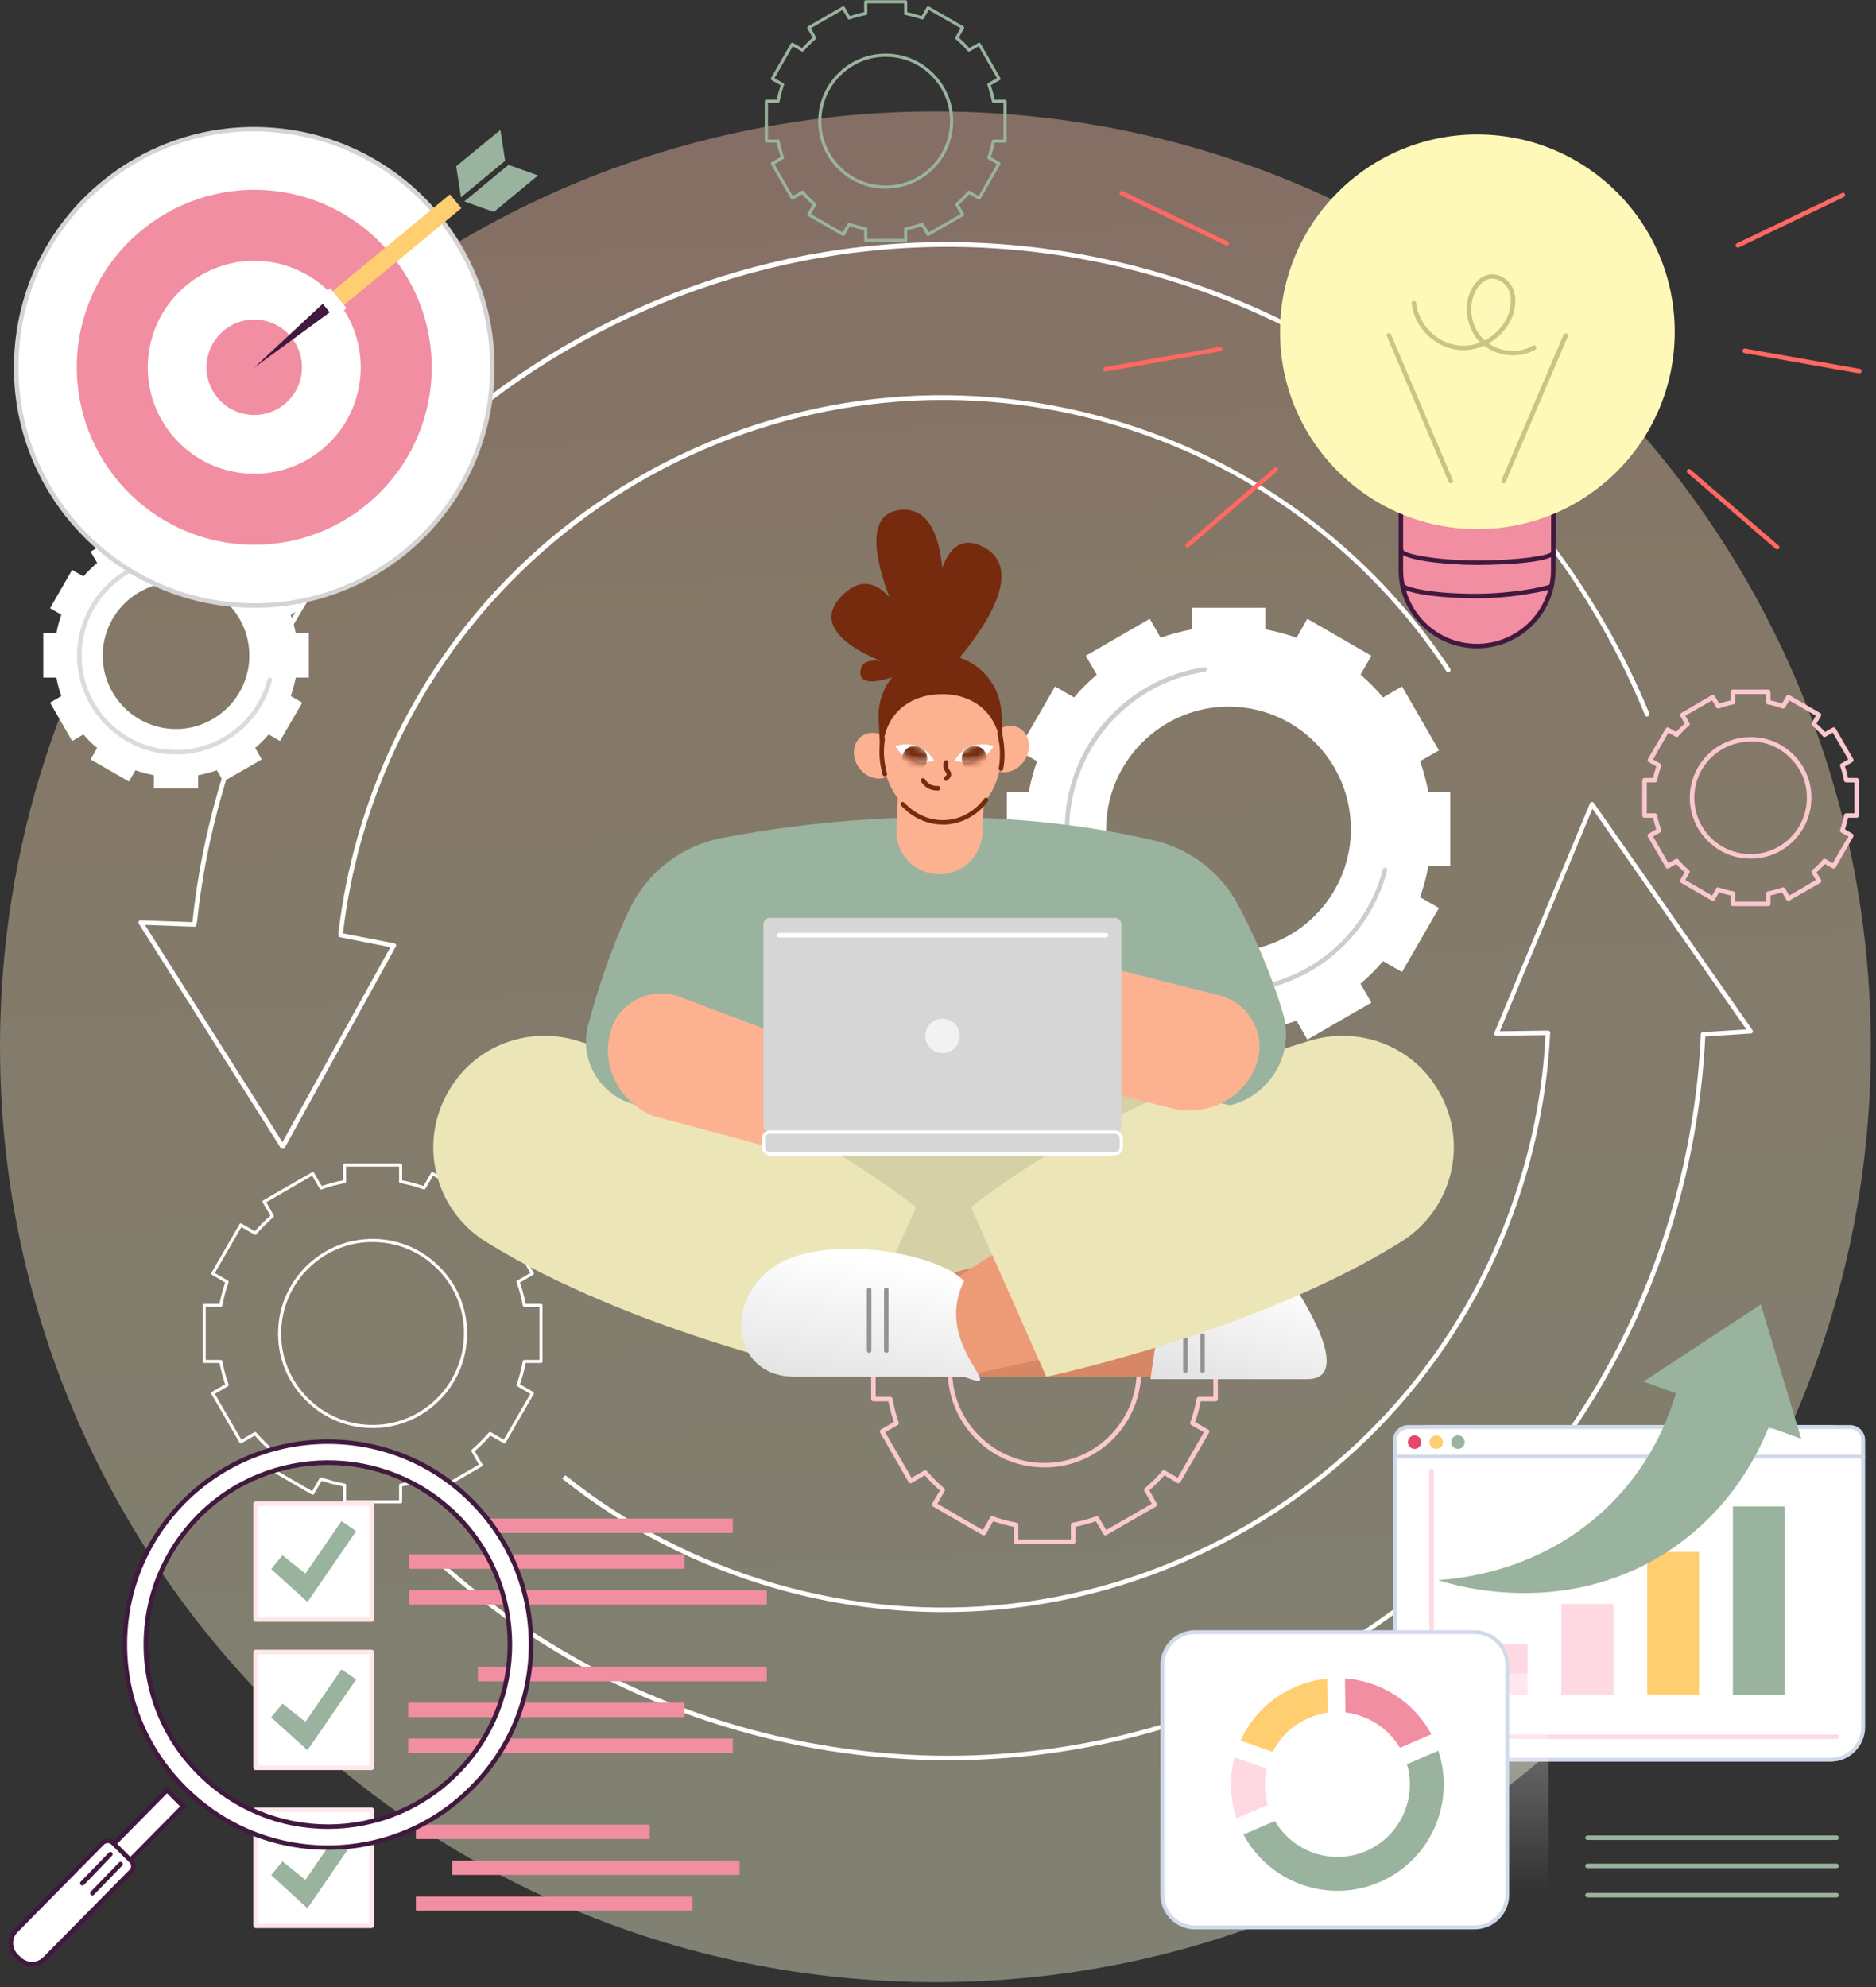<svg xmlns="http://www.w3.org/2000/svg" width="287" height="304" viewBox="0 0 287 304" fill="none"><rect x="0" y="0" width="287" height="304" fill="#333333" stroke="none"/><path d="M286.208 160.152C286.208 239.187 222.139 303.256 143.104 303.256C64.07 303.256 0.001 239.187 0.001 160.152C0.001 81.118 64.07 17.049 143.104 17.049C222.139 17.049 286.208 81.118 286.208 160.152Z" fill="url(#paint0_linear_3133_2322)" fill-opacity="0.4"></path><path fill-rule="evenodd" clip-rule="evenodd" d="M61.288 230H52.712C52.57 230 52.476 229.882 52.476 229.764V227.401C51.365 227.189 50.279 226.905 49.215 226.551L48.034 228.559C48.003 228.622 47.955 228.661 47.892 228.677C47.845 228.701 47.774 228.677 47.727 228.653L40.285 224.354C40.167 224.306 40.143 224.141 40.19 224.046L41.372 222.015C40.521 221.282 39.718 220.479 38.986 219.628L36.954 220.786C36.836 220.857 36.694 220.833 36.647 220.715L32.347 213.273C32.315 213.21 32.307 213.147 32.323 213.084C32.339 213.037 32.378 212.99 32.441 212.942L34.449 211.785C34.095 210.722 33.788 209.635 33.575 208.524H31.236C31.118 208.524 31 208.43 31 208.288V199.712C31 199.57 31.118 199.476 31.236 199.476H33.575C33.788 198.365 34.095 197.279 34.449 196.215L32.441 195.034C32.323 194.987 32.276 194.821 32.347 194.727L36.647 187.285C36.694 187.167 36.836 187.12 36.954 187.19L38.986 188.372C39.718 187.521 40.521 186.718 41.372 185.985L40.19 183.954C40.143 183.836 40.167 183.694 40.285 183.623L47.727 179.347C47.774 179.299 47.845 179.299 47.892 179.323C47.955 179.339 48.003 179.37 48.034 179.418L49.215 181.449C50.279 181.095 51.365 180.788 52.476 180.575V178.236C52.476 178.118 52.57 178 52.712 178H61.288C61.43 178 61.524 178.118 61.524 178.236V180.575C62.635 180.788 63.721 181.095 64.785 181.449L65.966 179.418C65.998 179.37 66.045 179.339 66.108 179.323C66.155 179.299 66.226 179.299 66.273 179.347L73.715 183.623C73.762 183.67 73.802 183.717 73.833 183.765C73.849 183.828 73.841 183.891 73.81 183.954L72.628 185.985C73.479 186.718 74.282 187.521 75.015 188.372L77.046 187.19C77.094 187.167 77.165 187.167 77.212 187.167C77.275 187.183 77.322 187.222 77.353 187.285L81.653 194.727C81.724 194.821 81.677 194.987 81.559 195.034L79.551 196.215C79.905 197.279 80.212 198.365 80.425 199.476H82.764C82.882 199.476 83 199.57 83 199.712V208.288C83 208.43 82.882 208.524 82.764 208.524H80.425C80.212 209.635 79.905 210.722 79.551 211.785L81.559 212.942C81.622 212.99 81.661 213.037 81.677 213.084C81.693 213.147 81.685 213.21 81.653 213.273L77.353 220.715C77.306 220.833 77.165 220.857 77.046 220.786L75.015 219.628C74.282 220.479 73.479 221.282 72.628 222.015L73.81 224.046C73.841 224.094 73.849 224.149 73.833 224.212C73.802 224.275 73.762 224.322 73.715 224.354L66.273 228.653C66.226 228.677 66.155 228.701 66.108 228.677C66.045 228.661 65.998 228.622 65.966 228.559L64.785 226.551C63.721 226.905 62.635 227.189 61.524 227.401V229.764C61.524 229.882 61.43 230 61.288 230ZM52.948 229.528H61.052V227.212C61.052 227.094 61.146 227 61.241 226.976C62.446 226.763 63.651 226.433 64.808 226.031C64.926 225.984 65.045 226.031 65.092 226.125L66.249 228.134L73.266 224.07L72.132 222.062C72.061 221.967 72.085 221.849 72.18 221.778C73.101 220.975 73.975 220.101 74.778 219.18C74.849 219.085 74.967 219.061 75.085 219.109L77.07 220.266L81.134 213.249L79.149 212.092C79.031 212.045 79.007 211.926 79.031 211.808C79.456 210.651 79.763 209.446 79.976 208.241C80 208.123 80.094 208.052 80.212 208.052H82.528V199.948H80.212C80.094 199.948 80 199.854 79.976 199.736C79.763 198.531 79.456 197.349 79.031 196.192C79.007 196.074 79.031 195.956 79.149 195.908L81.134 194.751L77.07 187.734L75.085 188.868C74.967 188.939 74.849 188.915 74.778 188.821C73.975 187.899 73.101 187.025 72.18 186.222C72.085 186.151 72.061 186.009 72.132 185.915L73.266 183.93L66.249 179.866L65.092 181.851C65.045 181.945 64.926 181.993 64.808 181.969C63.651 181.544 62.446 181.237 61.241 181C61.146 181 61.052 180.882 61.052 180.788V178.473H52.948V180.788C52.948 180.882 52.854 181 52.759 181C51.554 181.237 50.349 181.544 49.192 181.969C49.074 181.993 48.956 181.945 48.908 181.851L47.751 179.866L40.734 183.93L41.868 185.915C41.939 186.009 41.915 186.151 41.821 186.222C40.899 187.025 40.025 187.899 39.222 188.821C39.151 188.915 39.033 188.939 38.915 188.868L36.93 187.734L32.866 194.751L34.851 195.908C34.969 195.956 34.993 196.074 34.969 196.192C34.544 197.349 34.237 198.531 34.024 199.736C34.001 199.854 33.906 199.948 33.788 199.948H31.473V208.052H33.788C33.906 208.052 34.001 208.123 34.024 208.241C34.237 209.446 34.544 210.651 34.969 211.808C34.993 211.926 34.969 212.045 34.851 212.092L32.866 213.249L36.93 220.266L38.915 219.109C39.033 219.061 39.151 219.085 39.222 219.18C40.025 220.101 40.899 220.975 41.821 221.778C41.915 221.849 41.939 221.967 41.868 222.062L40.734 224.07L47.751 228.134L48.908 226.125C48.956 226.031 49.074 225.984 49.192 226.031C50.349 226.433 51.554 226.763 52.759 226.976C52.854 227 52.948 227.094 52.948 227.212V229.528ZM56.988 218.471C53.137 218.471 49.523 216.982 46.782 214.242C43.923 211.383 42.411 207.579 42.553 203.539C42.789 195.932 48.932 189.789 56.516 189.553C60.556 189.411 64.359 190.923 67.218 193.782C70.077 196.641 71.589 200.444 71.447 204.484C71.211 212.092 65.068 218.235 57.484 218.471C57.311 218.471 57.146 218.471 56.988 218.471ZM57.012 190.025C56.854 190.025 56.697 190.025 56.539 190.025C49.192 190.262 43.262 196.192 43.026 203.563C42.884 207.461 44.349 211.147 47.113 213.911C49.877 216.675 53.539 218.116 57.461 217.998C64.808 217.762 70.738 211.808 70.975 204.461C71.116 200.563 69.652 196.877 66.887 194.113C64.241 191.467 60.745 190.025 57.012 190.025Z" fill="white"></path><path d="M145.07 269.291C134.311 269.291 123.484 267.809 112.863 264.74C95.346 259.705 79.656 250.947 66.346 238.671L67 238.4C79.936 250.228 95.594 259.062 113.07 264.085C142.691 272.567 173.863 269.05 200.828 254.119C227.76 239.188 247.311 214.636 255.794 185.016C258.311 176.257 259.794 167.257 260.208 158.257C260.208 158.05 260.38 157.912 260.553 157.912C260.759 157.912 260.897 158.085 260.897 158.291C260.484 167.326 259.001 176.395 256.484 185.188C247.932 215.016 228.277 239.671 201.139 254.705C183.691 264.395 164.484 269.291 145.07 269.291Z" fill="white"></path><path d="M29.794 141.395C29.771 141.395 29.76 141.395 29.76 141.395C29.553 141.395 29.415 141.222 29.45 141.015C30.139 134.326 31.45 127.67 33.312 121.153C41.898 91.36 61.519 66.67 88.656 51.636C115.76 36.601 147.139 33.05 176.932 41.601C194.277 46.567 209.794 55.222 223.036 67.291C235.657 78.808 245.794 93.291 252.312 109.119C252.381 109.326 252.277 109.498 252.105 109.601C251.932 109.67 251.725 109.567 251.657 109.395C238.174 76.532 210.863 52.05 176.725 42.257C115.588 24.705 51.553 60.188 34.001 121.326C32.139 127.808 30.829 134.464 30.139 141.084C30.105 141.257 29.967 141.395 29.794 141.395Z" fill="white"></path><path d="M144.346 246.636C135.726 246.636 127.036 245.429 118.519 242.981C106.519 239.531 95.527 233.839 86 226.201L86.5 225.703C95.944 233.267 106.84 238.905 118.726 242.326C142.415 249.119 167.381 246.292 188.967 234.326C210.519 222.395 226.174 202.74 232.967 179.016C234.932 172.223 236.105 165.257 236.45 158.257C236.45 158.05 236.622 157.912 236.829 157.947C237.001 157.947 237.139 158.119 237.139 158.292C236.794 165.326 235.588 172.36 233.622 179.223C226.76 203.119 211.036 222.912 189.277 234.947C175.312 242.705 159.898 246.636 144.346 246.636Z" fill="white"></path><path d="M52.105 143.222C52.082 143.222 52.071 143.222 52.071 143.222C51.864 143.187 51.726 143.049 51.76 142.842C52.346 137.808 53.346 132.773 54.76 127.877C61.622 103.98 77.381 84.187 99.105 72.153C120.864 60.118 145.967 57.256 169.864 64.118C191.208 70.256 209.657 83.808 221.864 102.325C221.967 102.463 221.933 102.67 221.76 102.773C221.622 102.877 221.381 102.842 221.277 102.705C209.174 84.325 190.864 70.842 169.691 64.773C120.726 50.739 69.484 79.118 55.415 128.084C54.036 132.946 53.036 137.946 52.45 142.911C52.415 143.084 52.277 143.222 52.105 143.222Z" fill="white"></path><path d="M43.242 175.774C43.105 175.774 43.001 175.705 42.932 175.602L21.242 141.326C21.174 141.222 21.139 141.084 21.208 140.981C21.277 140.843 21.415 140.774 21.518 140.809L29.725 141.084C29.898 141.119 30.07 141.257 30.07 141.464C30.036 141.636 29.898 141.809 29.691 141.774L22.174 141.498L43.208 174.74L59.725 144.912L52.036 143.395C51.863 143.36 51.725 143.188 51.76 142.981C51.794 142.809 51.967 142.671 52.173 142.74L60.312 144.326C60.415 144.326 60.518 144.395 60.553 144.498C60.622 144.602 60.622 144.74 60.553 144.809L43.553 175.602C43.484 175.705 43.38 175.774 43.242 175.774Z" fill="white"></path><path d="M260.553 158.602C260.38 158.602 260.208 158.464 260.208 158.291C260.173 158.085 260.346 157.947 260.518 157.912L267.173 157.498L243.622 123.74L229.449 157.774L236.828 157.671C237.035 157.671 237.173 157.843 237.173 158.016C237.173 158.222 237.035 158.36 236.828 158.36L228.932 158.464C228.828 158.464 228.691 158.429 228.656 158.326C228.587 158.223 228.553 158.119 228.622 157.981L243.242 122.912C243.277 122.809 243.415 122.705 243.518 122.705C243.656 122.671 243.76 122.74 243.828 122.843L268.104 157.602C268.173 157.705 268.173 157.843 268.139 157.947C268.07 158.05 267.966 158.119 267.828 158.119L260.553 158.602Z" fill="white"></path><path fill-rule="evenodd" clip-rule="evenodd" d="M164.173 236.221H155.449C155.242 236.221 155.104 236.083 155.104 235.876V233.6C154.023 233.37 152.966 233.083 151.932 232.738L150.794 234.738C150.748 234.807 150.679 234.853 150.587 234.876C150.495 234.899 150.403 234.888 150.311 234.842L142.759 230.497C142.587 230.393 142.552 230.187 142.621 230.014L143.794 228.014C142.966 227.324 142.173 226.531 141.483 225.704L139.483 226.876C139.311 226.945 139.104 226.911 139 226.738L134.656 219.187C134.61 219.095 134.598 219.003 134.621 218.911C134.644 218.819 134.69 218.75 134.759 218.704L136.759 217.566C136.414 216.531 136.104 215.462 135.897 214.393H133.621C133.414 214.393 133.276 214.255 133.276 214.049V205.324C133.276 205.152 133.414 204.98 133.621 204.98H135.897C136.104 203.911 136.414 202.876 136.759 201.842L134.759 200.669C134.69 200.623 134.644 200.554 134.621 200.462C134.598 200.37 134.61 200.29 134.656 200.221L139 192.669C139.104 192.497 139.311 192.428 139.483 192.531L141.483 193.669C142.173 192.842 142.966 192.083 143.794 191.359L142.621 189.393C142.552 189.221 142.587 189.014 142.759 188.911L150.311 184.531C150.403 184.485 150.495 184.474 150.587 184.497C150.679 184.52 150.748 184.577 150.794 184.669L151.932 186.669C152.966 186.301 154.023 186.014 155.104 185.807V183.531C155.104 183.324 155.242 183.187 155.449 183.187H164.173C164.345 183.187 164.518 183.324 164.518 183.531V185.807C165.587 186.014 166.621 186.29 167.656 186.669L168.828 184.669C168.874 184.577 168.943 184.52 169.035 184.497C169.127 184.474 169.207 184.485 169.276 184.531L176.828 188.911C176.92 188.957 176.978 189.026 177.001 189.118C177.023 189.21 177.012 189.301 176.966 189.393L175.828 191.359C176.621 192.083 177.414 192.842 178.138 193.669L180.104 192.531C180.207 192.497 180.276 192.462 180.38 192.497C180.472 192.52 180.541 192.577 180.587 192.669L184.966 200.221C185.012 200.29 185.023 200.37 185.001 200.462C184.955 200.554 184.897 200.623 184.828 200.669L182.828 201.842C183.207 202.876 183.483 203.911 183.69 204.98H185.966C186.173 204.98 186.311 205.152 186.311 205.324V214.049C186.311 214.255 186.173 214.393 185.966 214.393H183.69C183.483 215.462 183.207 216.531 182.828 217.566L184.828 218.704C184.897 218.75 184.955 218.819 185.001 218.911C185.023 219.003 185.012 219.095 184.966 219.187L180.587 226.738C180.483 226.911 180.276 226.945 180.104 226.876L178.138 225.704C177.414 226.531 176.621 227.324 175.828 228.014L176.966 230.014C177.012 230.106 177.023 230.198 177.001 230.29C176.978 230.382 176.92 230.451 176.828 230.497L169.276 234.842C169.207 234.911 169.104 234.911 169.035 234.876C168.943 234.853 168.874 234.807 168.828 234.738L167.656 232.738C166.621 233.083 165.587 233.359 164.518 233.6V235.876C164.518 236.083 164.345 236.221 164.173 236.221ZM155.794 235.531H163.828V233.29C163.828 233.118 163.932 232.98 164.104 232.945C165.311 232.738 166.518 232.393 167.69 231.98C167.863 231.945 168.035 232.014 168.104 232.152L169.242 234.083L176.207 230.049L175.069 228.118C175.001 227.98 175.035 227.807 175.138 227.704C176.104 226.876 177 225.98 177.794 225.049C177.897 224.911 178.069 224.876 178.242 224.98L180.173 226.083L184.173 219.118L182.242 218.014C182.104 217.945 182.035 217.773 182.104 217.6C182.518 216.428 182.828 215.221 183.069 213.98C183.104 213.842 183.242 213.704 183.414 213.704H185.621V205.669H183.414C183.242 205.669 183.104 205.566 183.069 205.393C182.828 204.187 182.518 202.945 182.104 201.773C182.035 201.635 182.104 201.462 182.242 201.359L184.173 200.255L180.173 193.29L178.242 194.428C178.069 194.497 177.897 194.462 177.794 194.324C177 193.393 176.104 192.497 175.138 191.704C175.035 191.6 175.001 191.428 175.069 191.255L176.207 189.324L169.242 185.324L168.104 187.255C168.035 187.393 167.863 187.462 167.69 187.393C166.518 186.98 165.311 186.669 164.104 186.428C163.932 186.393 163.828 186.255 163.828 186.083V183.876H155.794V186.083C155.794 186.255 155.656 186.393 155.483 186.428C154.276 186.669 153.069 186.98 151.897 187.393C151.725 187.462 151.552 187.393 151.483 187.255L150.345 185.324L143.414 189.324L144.518 191.255C144.587 191.428 144.587 191.6 144.449 191.704C143.483 192.497 142.621 193.393 141.794 194.324C141.69 194.462 141.518 194.497 141.38 194.428L139.449 193.29L135.414 200.255L137.345 201.359C137.483 201.462 137.552 201.635 137.483 201.773C137.069 202.945 136.759 204.187 136.552 205.393C136.518 205.566 136.38 205.669 136.207 205.669H133.966V213.704H136.207C136.38 213.704 136.518 213.842 136.552 213.98C136.759 215.221 137.069 216.428 137.483 217.6C137.552 217.773 137.483 217.945 137.345 218.014L135.414 219.118L139.449 226.083L141.38 224.98C141.518 224.876 141.69 224.911 141.794 225.049C142.621 225.98 143.483 226.876 144.449 227.704C144.587 227.807 144.587 227.98 144.518 228.118L143.414 230.049L150.345 234.083L151.483 232.152C151.552 232.014 151.725 231.945 151.897 231.98C153.069 232.393 154.276 232.738 155.483 232.945C155.656 232.98 155.794 233.118 155.794 233.29V235.531ZM159.794 224.497C155.828 224.497 152.138 222.98 149.345 220.187C146.414 217.255 144.863 213.359 145.001 209.221C145.242 201.428 151.552 195.152 159.311 194.911C163.449 194.773 167.345 196.324 170.276 199.221C173.207 202.152 174.725 206.049 174.587 210.187C174.345 217.98 168.069 224.255 160.276 224.497C160.115 224.497 159.955 224.497 159.794 224.497ZM159.794 195.6C159.656 195.6 159.506 195.6 159.345 195.6C151.932 195.842 145.932 201.842 145.69 209.256C145.552 213.187 147.035 216.911 149.828 219.669C152.621 222.462 156.311 223.945 160.276 223.807C167.69 223.566 173.656 217.566 173.897 210.152C174.035 206.221 172.552 202.497 169.794 199.704C167.104 197.049 163.587 195.6 159.794 195.6Z" fill="#FCC8D0"></path><path fill-rule="evenodd" clip-rule="evenodd" d="M221.864 132.498H218.519C218.22 134.13 217.795 135.716 217.243 137.256L220.14 138.912L214.484 148.705L211.588 147.049C210.53 148.291 209.381 149.44 208.14 150.498L209.795 153.394L200.002 159.049L198.346 156.153C196.806 156.705 195.22 157.13 193.588 157.429V160.774H182.312V157.429C180.68 157.13 179.094 156.705 177.553 156.153L175.898 159.049L166.105 153.394L167.795 150.498C166.53 149.44 165.369 148.291 164.312 147.049L161.415 148.705L155.76 138.912L158.657 137.256C158.105 135.716 157.68 134.13 157.381 132.498H154.036V121.222H157.381C157.68 119.59 158.105 118.003 158.657 116.463L155.76 114.808L161.415 105.015L164.312 106.705C165.369 105.44 166.53 104.279 167.795 103.222L166.105 100.325L175.898 94.67L177.553 97.567C179.094 97.015 180.68 96.59 182.312 96.291V92.981H193.588V96.291C195.22 96.59 196.806 97.015 198.346 97.567L200.002 94.67L209.795 100.325L208.14 103.222C209.381 104.279 210.53 105.44 211.588 106.705L214.484 105.015L220.14 114.808L217.243 116.463C217.795 118.003 218.22 119.59 218.519 121.222H221.864V132.498ZM187.346 108.118C177.519 108.429 169.553 116.429 169.243 126.222C168.898 137.049 177.726 145.912 188.553 145.567C198.381 145.256 206.346 137.256 206.657 127.463C207.002 116.636 198.174 107.774 187.346 108.118Z" fill="white"></path><path d="M187.966 151.912C174.139 151.912 162.897 140.671 162.897 126.878C162.897 120.843 165.07 114.981 169.035 110.429C172.932 105.946 178.311 102.946 184.208 102.084C184.38 102.05 184.553 102.188 184.587 102.36C184.622 102.567 184.484 102.74 184.311 102.774C172.484 104.533 163.587 114.912 163.587 126.878C163.587 140.291 174.518 151.222 187.966 151.222C199.07 151.222 208.76 143.74 211.553 133.015C211.587 132.809 211.794 132.705 211.966 132.774C212.139 132.809 212.277 132.981 212.208 133.188C209.346 144.222 199.38 151.912 187.966 151.912Z" fill="#CDCDCD"></path><path d="M175.483 159.875L177.07 200.875H116.242L114.449 161.53L114.38 160.668L175.483 159.875Z" fill="#D6D0A6"></path><path d="M149.484 200.013L130.484 187.909L123.656 206.702L142.346 210.771L149.484 200.013Z" fill="#D78764"></path><path d="M182.277 210.634H141.242L144.001 195.392C144.001 195.392 161.38 187.909 180.415 199.047C180.415 199.047 185.104 204.771 182.277 210.634Z" fill="#D78764"></path><path d="M176 211C176 211 190.627 211 200 211C207.5 211 198.369 197.344 198.369 197.344C198.369 197.344 189.499 189.025 178.895 195.411C178.895 195.411 177.489 200.258 176 211Z" fill="url(#paint1_linear_3133_2322)"></path><path d="M183.966 210C183.794 210 183.621 209.917 183.621 209.793V204.207C183.621 204.083 183.794 204 183.966 204C184.173 204 184.311 204.083 184.311 204.207V209.793C184.311 209.917 184.173 210 183.966 210Z" fill="#939393"></path><path d="M181.345 210C181.138 210 181 209.917 181 209.793V204.207C181 204.083 181.138 204 181.345 204C181.517 204 181.69 204.083 181.69 204.207V209.793C181.69 209.917 181.517 210 181.345 210Z" fill="#939393"></path><path d="M153.105 206.979C152.932 206.979 152.76 206.841 152.76 206.634V197.323C152.76 197.116 152.932 196.979 153.105 196.979C153.311 196.979 153.449 197.116 153.449 197.323V206.634C153.449 206.841 153.311 206.979 153.105 206.979Z" fill="#41193E"></path><path d="M155.759 206.979C155.552 206.979 155.414 206.841 155.414 206.634V197.323C155.414 197.116 155.552 196.979 155.759 196.979C155.931 196.979 156.104 197.116 156.104 197.323V206.634C156.104 206.841 155.931 206.979 155.759 206.979Z" fill="#41193E"></path><path d="M140.139 184.668L128.622 210.633C128.622 210.633 96.587 203.875 74.277 189.944C66.484 185.047 63.966 174.875 68.622 166.944C68.691 166.829 68.76 166.714 68.829 166.599C72.794 159.978 80.794 156.978 88.208 159.185C100.07 162.737 122.139 170.668 140.139 184.668Z" fill="#ECE5B7"></path><path d="M139.208 200.013L158.208 187.909L165.07 206.702L146.38 210.771L139.208 200.013Z" fill="#ED9B76"></path><path d="M121.5 210.633C130.397 210.633 137.336 210.633 147.483 210.633C155 213.5 142.5 206 147.483 196C143.406 191.5 125.088 188.44 117.794 194.22C110.5 200 112.602 210.633 121.5 210.633Z" fill="url(#paint2_linear_3133_2322)"></path><path d="M135.587 206.979C135.414 206.979 135.242 206.841 135.242 206.634V197.323C135.242 197.116 135.414 196.979 135.587 196.979C135.793 196.979 135.931 197.116 135.931 197.323V206.634C135.931 206.841 135.793 206.979 135.587 206.979Z" fill="#939393"></path><path d="M132.965 206.979C132.759 206.979 132.621 206.841 132.621 206.634V197.323C132.621 197.116 132.759 196.979 132.965 196.979C133.138 196.979 133.31 197.116 133.31 197.323V206.634C133.31 206.841 133.138 206.979 132.965 206.979Z" fill="#939393"></path><path d="M148.552 184.668L160.069 210.633C160.069 210.633 192.138 203.875 214.414 189.944C222.207 185.047 224.725 174.875 220.104 166.944C220.035 166.829 219.966 166.714 219.897 166.599C215.932 159.978 207.897 156.978 200.483 159.185C188.656 162.737 166.552 170.668 148.552 184.668Z" fill="#ECE5B7"></path><path d="M101.07 169.703L97.864 169.151C92.105 168.117 88.45 162.393 90.001 156.738C91.45 151.358 93.588 144.772 96.346 139.048C99.036 133.427 104.243 129.427 110.346 128.22C123.243 125.738 149.45 122.289 176.484 128.565C182.036 129.841 186.795 133.462 189.45 138.531C191.76 142.876 194.415 148.703 196.312 155.151C198.07 161.22 194.346 167.565 188.208 169.083L173.795 165.979L101.07 169.703Z" fill="#9AB39E"></path><path d="M93.415 157.806C93.174 158.634 93.036 159.565 93.001 160.565C92.967 165.117 95.863 169.151 100.07 170.772L121.174 176.427L125.794 160.737L104.07 152.531C99.656 150.841 94.656 153.255 93.415 157.806Z" fill="#FCB291"></path><path d="M192.243 162.738C191.967 163.565 191.553 164.427 190.967 165.255C188.415 168.979 183.725 170.634 179.312 169.565L158.07 164.289L164.036 146.6L186.553 152.289C191.105 153.462 193.829 158.289 192.243 162.738Z" fill="#FCB291"></path><path d="M171.553 172.29C171.553 172.842 171.105 173.29 170.553 173.29H117.794C117.242 173.29 116.794 172.842 116.794 172.29V141.428C116.794 140.875 117.242 140.428 117.794 140.428H170.553C171.105 140.428 171.553 140.875 171.553 141.428V172.29Z" fill="#D6D6D6"></path><path d="M171.553 175.531C171.553 176.084 171.105 176.531 170.553 176.531H117.794C117.242 176.531 116.794 176.084 116.794 175.531V174.187C116.794 173.634 117.242 173.187 117.794 173.187H170.553C171.105 173.187 171.553 173.634 171.553 174.187V175.531Z" fill="#D6D6D6" stroke="white" stroke-width="0.5"></path><path d="M141.552 158.479C141.552 157.022 142.733 155.841 144.19 155.841C145.647 155.841 146.828 157.022 146.828 158.479C146.828 159.936 145.647 161.117 144.19 161.117C142.733 161.117 141.552 159.936 141.552 158.479Z" fill="#F2F2F2"></path><path d="M169.207 143.428H119.173C118.966 143.428 118.828 143.256 118.828 143.083C118.828 142.876 118.966 142.738 119.173 142.738H169.207C169.38 142.738 169.552 142.876 169.552 143.083C169.552 143.256 169.38 143.428 169.207 143.428Z" fill="white"></path><path d="M136.484 113.739C137.691 115.394 137.553 117.532 136.174 118.567C134.76 119.601 132.656 119.118 131.45 117.498C130.243 115.842 130.381 113.705 131.794 112.67C133.174 111.636 135.277 112.118 136.484 113.739Z" fill="#FCB291"></path><path d="M151.414 112.98C150.379 114.739 150.759 116.877 152.242 117.773C153.724 118.635 155.759 117.946 156.828 116.187C157.862 114.463 157.483 112.325 156 111.428C154.517 110.532 152.483 111.256 151.414 112.98Z" fill="#FCB291"></path><path d="M153.208 109.049C152.932 103.842 148.518 99.876 143.311 100.118C138.139 100.394 134.139 104.808 134.415 110.014L134.725 116.083L153.518 115.118L153.208 109.049Z" fill="#762B0E"></path><path d="M143.415 133.739C139.794 133.601 136.967 130.497 137.139 126.876L137.76 113.601L150.898 114.187L150.277 127.497C150.139 131.118 147.036 133.911 143.415 133.739Z" fill="#FCB291"></path><path d="M153.139 114.738C153.449 120.6 149.622 125.566 144.656 125.807C139.656 126.049 135.38 121.531 135.07 115.669C134.794 109.807 138.587 106.462 143.553 106.221C148.553 105.945 152.828 108.876 153.139 114.738Z" fill="#FCB291"></path><path d="M144.243 126.153C141.898 126.153 139.622 125.153 137.863 123.256C137.725 123.118 137.725 122.911 137.863 122.773C138.001 122.635 138.243 122.67 138.346 122.808C140.105 124.635 142.312 125.601 144.622 125.463C146.932 125.359 149.07 124.187 150.587 122.153C150.725 122.015 150.932 121.98 151.07 122.118C151.243 122.222 151.277 122.428 151.139 122.601C149.484 124.773 147.174 126.015 144.656 126.153C144.518 126.153 144.38 126.153 144.243 126.153Z" fill="#762B0E"></path><path d="M153.138 117.945C153.115 117.945 153.092 117.945 153.069 117.945C152.897 117.911 152.759 117.704 152.794 117.532C152.966 116.635 153 115.704 152.966 114.773C152.932 113.945 152.794 113.118 152.587 112.325C152.552 112.118 152.656 111.945 152.828 111.911C153.035 111.842 153.207 111.945 153.276 112.152C153.483 112.98 153.621 113.842 153.656 114.739C153.725 115.704 153.656 116.704 153.483 117.635C153.449 117.807 153.311 117.945 153.138 117.945Z" fill="#762B0E"></path><path d="M135.346 118.773C135.208 118.773 135.07 118.67 135.035 118.532C134.759 117.601 134.621 116.635 134.552 115.67C134.518 114.773 134.552 113.877 134.69 113.015C134.725 112.842 134.897 112.704 135.104 112.739C135.277 112.773 135.415 112.946 135.38 113.118C135.242 113.946 135.208 114.808 135.242 115.635C135.311 116.566 135.449 117.463 135.69 118.325C135.759 118.532 135.621 118.704 135.449 118.773C135.426 118.773 135.392 118.773 135.346 118.773Z" fill="#762B0E"></path><path d="M150.588 113.875C150.036 113.841 149.036 113.979 148.519 114.151C148.036 114.289 147.588 114.6 147.139 115.048C146.45 115.703 146.07 116.358 146.07 116.358C146.07 116.358 147.036 116.703 148.208 116.634C148.622 116.634 148.898 116.082 149.312 115.91C149.829 115.703 150.415 115.91 150.794 115.6C151.588 114.91 152.001 114.151 152.001 114.151C152.001 114.151 151.415 113.91 150.588 113.875Z" fill="white"></path><mask id="mask0_3133_2322" style="mask-type:luminance" maskUnits="userSpaceOnUse" x="146" y="113" width="7" height="4"><path d="M146.081 116.357C146.081 116.357 147.836 117.002 149.471 116.388C151.105 115.778 152.005 114.14 152.005 114.14C152.005 114.14 150.253 113.495 148.616 114.105C146.981 114.719 146.081 116.357 146.081 116.357Z" fill="white"></path></mask><g mask="url(#mask0_3133_2322)"><path d="M147.897 117.565C148.725 118.186 149.932 118.048 150.587 117.186C151.208 116.324 151.035 115.151 150.208 114.496C149.346 113.875 148.139 114.048 147.518 114.875C146.863 115.737 147.035 116.944 147.897 117.565Z" fill="#762B0E"></path></g><path d="M138.381 113.877C138.932 113.843 139.932 113.981 140.45 114.153C140.932 114.291 141.381 114.602 141.829 115.05C142.519 115.705 142.898 116.36 142.898 116.36C142.898 116.36 141.932 116.705 140.76 116.636C140.346 116.636 140.07 116.084 139.656 115.912C139.139 115.705 138.553 115.912 138.174 115.602C137.415 114.912 136.967 114.153 136.967 114.153C136.967 114.153 137.587 113.912 138.381 113.877Z" fill="white"></path><mask id="mask1_3133_2322" style="mask-type:luminance" maskUnits="userSpaceOnUse" x="136" y="113" width="7" height="4"><path d="M142.903 116.361C142.903 116.361 141.147 117.006 139.513 116.392C137.879 115.782 136.979 114.144 136.979 114.144C136.979 114.144 138.73 113.499 140.368 114.109C142.003 114.723 142.903 116.361 142.903 116.361Z" fill="white"></path></mask><g mask="url(#mask1_3133_2322)"><path d="M141.105 117.568C140.243 118.189 139.036 118.051 138.416 117.189C137.76 116.327 137.933 115.154 138.795 114.499C139.622 113.878 140.829 114.051 141.485 114.878C142.105 115.74 141.933 116.947 141.105 117.568Z" fill="#762B0E"></path></g><path d="M144.726 119.463C144.622 119.463 144.519 119.428 144.45 119.325C144.346 119.187 144.381 118.98 144.519 118.842C144.726 118.704 144.829 118.566 144.829 118.428C144.829 118.359 144.795 118.29 144.691 118.152C144.588 118.015 144.415 117.773 144.346 117.463C144.277 117.164 144.3 116.865 144.415 116.566C144.484 116.359 144.691 116.29 144.864 116.325C145.036 116.394 145.14 116.601 145.071 116.773C145.002 116.98 144.99 117.164 145.036 117.325C145.071 117.497 145.14 117.635 145.243 117.773C145.381 117.946 145.519 118.152 145.519 118.463C145.519 118.785 145.323 119.095 144.933 119.394C144.887 119.44 144.818 119.463 144.726 119.463Z" fill="#762B0E"></path><path d="M143.346 120.945C142.932 120.945 142.38 120.876 141.794 120.497C141.449 120.256 141.139 119.945 140.898 119.566C140.829 119.393 140.863 119.187 141.035 119.083C141.208 119.014 141.415 119.049 141.518 119.221C141.691 119.497 141.898 119.738 142.173 119.911C142.691 120.256 143.208 120.256 143.484 120.256C143.691 120.221 143.863 120.359 143.863 120.566C143.898 120.738 143.725 120.911 143.553 120.945C143.484 120.945 143.415 120.945 143.346 120.945Z" fill="#762B0E"></path><path d="M143.105 104.705C143.105 104.705 160.036 88.084 150.07 83.498C141.484 79.567 142.346 101.463 143.105 104.705Z" fill="#762B0E"></path><path d="M143.07 104.395C143.07 104.395 148.346 76.498 137.484 78.05C128.139 79.394 140.691 102.05 143.07 104.395Z" fill="#762B0E"></path><path d="M141.691 103.153C141.691 103.153 136.381 83.291 128.76 91.188C122.174 97.946 138.381 102.774 141.691 103.153Z" fill="#762B0E"></path><path d="M139.174 102.464C139.174 102.464 131.898 99.085 131.622 102.774C131.415 105.947 138.208 103.085 139.174 102.464Z" fill="#762B0E"></path><path fill-rule="evenodd" clip-rule="evenodd" d="M47.243 103.669H45.243C45.059 104.635 44.806 105.577 44.484 106.497L46.243 107.497L42.829 113.359L41.105 112.359C40.461 113.118 39.772 113.807 39.036 114.428L40.036 116.187L34.174 119.566L33.174 117.842C32.254 118.164 31.3 118.417 30.312 118.6V120.6H23.553V118.6C22.588 118.417 21.645 118.164 20.726 117.842L19.726 119.566L13.864 116.187L14.863 114.428C14.105 113.807 13.404 113.118 12.76 112.359L11.036 113.359L7.657 107.497L9.381 106.497C9.059 105.577 8.806 104.635 8.622 103.669H6.622V96.876H8.622C8.806 95.911 9.059 94.968 9.381 94.049L7.657 93.049L11.036 87.187L12.76 88.187C13.404 87.451 14.105 86.761 14.863 86.118L13.864 84.394L19.726 80.98L20.726 82.738C21.645 82.394 22.588 82.141 23.553 81.98V79.945H30.312V81.98C31.3 82.141 32.254 82.394 33.174 82.738L34.174 80.98L40.036 84.394L39.036 86.118C39.772 86.761 40.461 87.451 41.105 88.187L42.829 87.187L46.243 93.049L44.484 94.049C44.806 94.968 45.059 95.911 45.243 96.876H47.243V103.669ZM26.588 89.083C20.691 89.256 15.898 94.049 15.726 99.945C15.519 106.428 20.829 111.738 27.312 111.532C33.174 111.325 37.967 106.532 38.139 100.669C38.346 94.187 33.07 88.876 26.588 89.083Z" fill="white"></path><path d="M26.932 115.428C18.587 115.428 11.794 108.635 11.794 100.29C11.794 92.842 17.311 86.394 24.656 85.29C24.863 85.256 25.035 85.394 25.07 85.566C25.104 85.773 24.966 85.946 24.759 85.98C17.759 87.015 12.484 93.187 12.484 100.29C12.484 108.256 18.966 114.739 26.932 114.739C33.518 114.739 39.277 110.29 40.932 103.911C41.001 103.739 41.173 103.635 41.38 103.67C41.553 103.739 41.656 103.911 41.621 104.084C39.863 110.773 33.828 115.428 26.932 115.428Z" fill="#DBDBDB"></path><path d="M56.861 294.634H39.102V276.875H56.861V294.634Z" fill="white"></path><path fill-rule="evenodd" clip-rule="evenodd" d="M56.861 294.979H39.102C38.93 294.979 38.757 294.806 38.757 294.634V276.875C38.757 276.703 38.93 276.53 39.102 276.53H56.861C57.033 276.53 57.206 276.703 57.206 276.875V294.634C57.206 294.806 57.033 294.979 56.861 294.979ZM39.447 294.289H56.516V277.22H39.447V294.289Z" fill="#FFE7EB"></path><path d="M47.035 291.944L41.483 286.875L43.207 284.771L46.724 287.599L52.242 279.564L54.483 281.116L47.035 291.944Z" fill="#9AB39E"></path><path d="M56.861 270.46H39.102V252.736H56.861V270.46Z" fill="white"></path><path fill-rule="evenodd" clip-rule="evenodd" d="M56.861 270.805H39.102C38.93 270.805 38.757 270.667 38.757 270.461V252.736C38.757 252.53 38.93 252.392 39.102 252.392H56.861C57.033 252.392 57.206 252.53 57.206 252.736V270.461C57.206 270.667 57.033 270.805 56.861 270.805ZM39.447 270.116H56.516V253.081H39.447V270.116Z" fill="#FFE7EB"></path><path d="M47.035 267.771L41.483 262.736L43.207 260.633L46.724 263.426L52.242 255.392L54.483 256.943L47.035 267.771Z" fill="#9AB39E"></path><path d="M56.862 247.773H39.103V230.049H56.862V247.773Z" fill="white"></path><path fill-rule="evenodd" clip-rule="evenodd" d="M56.861 248.118H39.103C38.93 248.118 38.758 247.98 38.758 247.773V230.049C38.758 229.842 38.93 229.704 39.103 229.704H56.861C57.034 229.704 57.206 229.842 57.206 230.049V247.773C57.206 247.98 57.034 248.118 56.861 248.118ZM39.447 247.428H56.516V230.394H39.447V247.428Z" fill="#FFE7EB"></path><path d="M47.035 245.083L41.483 240.049L43.207 237.945L46.724 240.739L52.242 232.704L54.483 234.256L47.035 245.083Z" fill="#9AB39E"></path><path d="M99.381 281.359H63.622V279.152H99.381V281.359Z" fill="#F18EA1"></path><path d="M113.139 286.842H69.174V284.67H113.139V286.842Z" fill="#F18EA1"></path><path d="M105.932 292.325H63.622V290.152H105.932V292.325Z" fill="#F18EA1"></path><path d="M117.311 257.221H73.105V255.014H117.311V257.221Z" fill="#F18EA1"></path><path d="M104.725 262.703H62.449V260.496H104.725V262.703Z" fill="#F18EA1"></path><path d="M112.104 268.185H62.449V265.979H112.104V268.185Z" fill="#F18EA1"></path><path d="M112.105 234.53H73.243V232.323H112.105V234.53Z" fill="#F18EA1"></path><path d="M104.726 240.013H62.588V237.806H104.726V240.013Z" fill="#F18EA1"></path><path d="M117.312 245.495H62.588V243.288H117.312V245.495Z" fill="#F18EA1"></path><path fill-rule="evenodd" clip-rule="evenodd" d="M28.312 273.634C16.105 261.565 16.036 241.91 28.105 229.737C40.209 217.531 59.864 217.462 72.036 229.531C84.209 241.634 84.312 261.289 72.209 273.462C60.14 285.634 40.485 285.737 28.312 273.634ZM69.933 271.22C80.76 260.289 80.692 242.668 69.795 231.841C58.864 220.979 41.243 221.048 30.381 231.979C19.554 242.91 19.622 260.531 30.554 271.358C41.485 282.186 59.105 282.117 69.933 271.22Z" fill="white"></path><path fill-rule="evenodd" clip-rule="evenodd" d="M50.174 283.013C41.829 283.013 33.967 279.772 28.036 273.909C22.105 267.978 18.794 260.116 18.76 251.737C18.726 243.323 21.967 235.427 27.863 229.496C40.07 217.185 60.001 217.116 72.277 229.289C78.243 235.22 81.553 243.082 81.588 251.461C81.622 259.841 78.381 267.772 72.45 273.703C66.553 279.668 58.691 282.978 50.312 283.013C50.266 283.013 50.22 283.013 50.174 283.013ZM50.174 220.909C42.277 220.909 34.346 223.91 28.346 229.978C22.588 235.806 19.415 243.53 19.45 251.737C19.484 259.91 22.726 267.634 28.553 273.392C34.346 279.151 42.001 282.323 50.174 282.323C50.22 282.323 50.254 282.323 50.277 282.323C58.484 282.289 66.208 279.047 71.967 273.22C77.76 267.392 80.933 259.668 80.898 251.461C80.864 243.254 77.622 235.565 71.794 229.806C65.829 223.875 58.001 220.909 50.174 220.909ZM50.174 279.806C42.691 279.806 35.622 276.875 30.312 271.599C24.967 266.323 22.001 259.254 21.967 251.703C21.933 244.185 24.863 237.082 30.139 231.737C41.105 220.703 59.001 220.634 70.036 231.565C81.07 242.53 81.139 260.427 70.174 271.461C64.898 276.806 57.829 279.772 50.277 279.806C50.231 279.806 50.197 279.806 50.174 279.806ZM50.174 224.116C43.105 224.116 36.001 226.806 30.657 232.22C25.484 237.427 22.622 244.358 22.657 251.703C22.691 259.047 25.588 265.944 30.794 271.116C36.001 276.289 42.932 279.116 50.277 279.116C57.622 279.082 64.519 276.185 69.691 270.978C80.381 260.185 80.312 242.737 69.553 232.082C64.174 226.772 57.174 224.116 50.174 224.116Z" fill="#41193E"></path><path d="M2.932 299.702L2.484 299.254C1.415 298.151 1.381 296.392 2.484 295.289L15.657 281.978C16.105 281.496 16.863 281.496 17.346 281.978L20.036 284.633C20.519 285.082 20.519 285.875 20.036 286.323L6.863 299.668C5.794 300.771 4.036 300.771 2.932 299.702Z" fill="white"></path><path fill-rule="evenodd" clip-rule="evenodd" d="M4.898 300.841C4.071 300.841 3.277 300.53 2.691 299.944L2.243 299.496C1.036 298.289 1.002 296.289 2.208 295.048L15.415 281.737C15.691 281.427 16.07 281.289 16.484 281.289C16.484 281.289 16.496 281.289 16.519 281.289C16.898 281.289 17.312 281.427 17.588 281.737L20.277 284.393C20.588 284.668 20.726 285.048 20.76 285.496C20.76 285.91 20.588 286.289 20.312 286.565L7.139 299.91C6.519 300.496 5.76 300.841 4.933 300.841C4.91 300.841 4.898 300.841 4.898 300.841ZM3.174 299.427C3.657 299.91 4.277 300.151 4.898 300.151C5.553 300.151 6.174 299.875 6.622 299.427L19.795 286.082C20.14 285.772 20.14 285.22 19.795 284.875L17.105 282.22C16.933 282.048 16.726 281.979 16.484 281.979C16.277 281.979 16.036 282.048 15.898 282.22L2.726 295.565C1.76 296.496 1.795 298.048 2.726 299.013L3.174 299.427Z" fill="#41193E"></path><path d="M19.933 284.531L17.45 282.083L25.553 273.842L28.036 276.325L19.933 284.531Z" fill="white"></path><path fill-rule="evenodd" clip-rule="evenodd" d="M19.933 285.048L16.933 282.083L25.519 273.358L28.519 276.324L19.933 285.048ZM17.933 282.083L19.933 284.083L27.553 276.358L25.553 274.358L17.933 282.083Z" fill="#41193E"></path><path d="M14.139 289.979C14.047 289.979 13.967 289.944 13.898 289.875C13.76 289.737 13.76 289.53 13.898 289.393L18.208 284.944C18.312 284.806 18.553 284.806 18.691 284.944C18.829 285.048 18.829 285.289 18.691 285.427L14.381 289.875C14.312 289.944 14.243 289.979 14.139 289.979Z" fill="#41193E"></path><path d="M12.588 288.462C12.496 288.462 12.415 288.428 12.346 288.359C12.208 288.255 12.208 288.014 12.346 287.876L16.657 283.428C16.794 283.29 17.001 283.29 17.139 283.428C17.277 283.566 17.277 283.772 17.139 283.91L12.863 288.359C12.794 288.428 12.691 288.462 12.588 288.462Z" fill="#41193E"></path><path d="M75.208 59.016C73.656 79.085 56.139 94.085 36.07 92.534C16.001 90.982 1.035 73.43 2.587 53.396C4.139 33.327 21.656 18.292 41.725 19.878C61.794 21.43 76.794 38.947 75.208 59.016Z" fill="white"></path><path fill-rule="evenodd" clip-rule="evenodd" d="M38.966 92.983C38 92.983 37.023 92.948 36.035 92.879C15.828 91.327 0.656 73.569 2.242 53.362C3 43.569 7.518 34.638 15 28.258C22.449 21.879 31.966 18.776 41.759 19.534C61.966 21.086 77.138 38.81 75.552 59.051C74.793 68.844 70.276 77.776 62.828 84.155C56.104 89.913 47.725 92.983 38.966 92.983ZM38.828 20.086C30.242 20.086 22.035 23.12 15.449 28.776C8.104 35.051 3.656 43.776 2.931 53.396C1.38 73.258 16.276 90.638 36.104 92.189C45.725 92.948 55.035 89.913 62.38 83.638C69.69 77.362 74.138 68.603 74.862 58.983C76.414 39.155 61.518 21.741 41.69 20.224C40.748 20.132 39.794 20.086 38.828 20.086Z" fill="#D4D4D4"></path><path fill-rule="evenodd" clip-rule="evenodd" d="M65.966 58.292C64.794 73.258 51.725 84.43 36.794 83.258C21.863 82.12 10.69 69.051 11.828 54.085C13.001 39.154 26.07 27.982 41.001 29.12C55.932 30.292 67.104 43.361 65.966 58.292ZM55.139 57.465C55.828 48.499 49.139 40.672 40.173 39.947C31.208 39.258 23.346 45.982 22.656 54.947C21.966 63.913 28.656 71.74 37.621 72.43C46.587 73.154 54.449 66.43 55.139 57.465Z" fill="#F18EA1"></path><path d="M46.173 56.775C45.863 60.775 42.345 63.775 38.345 63.464C34.311 63.154 31.311 59.671 31.621 55.637C31.931 51.602 35.449 48.602 39.449 48.913C43.483 49.223 46.483 52.74 46.173 56.775Z" fill="#F18EA1"></path><path d="M70.587 31.844L52.622 46.671L50.898 44.533L68.829 29.74L70.587 31.844Z" fill="#FFCE70"></path><path d="M50.45 47.774L38.829 56.291L49.381 46.464L50.45 47.774Z" fill="#41193E"></path><path d="M77.277 24.602L70.518 30.188L69.794 25.43L76.553 19.878L77.277 24.602Z" fill="#9AB39E"></path><path d="M77.794 25.223L71.035 30.809L75.552 32.43L82.311 26.843L77.794 25.223Z" fill="#9AB39E"></path><path d="M52.105 47.877L51.174 48.636L48.691 45.601L49.587 44.843L52.105 47.877Z" fill="white"></path><path d="M53.001 47.12L52.105 47.878L49.587 44.844L50.518 44.085L53.001 47.12Z" fill="white"></path><path d="M237.655 75.532L237.621 87.221C237.621 93.635 232.38 98.876 225.966 98.842C219.517 98.842 214.311 93.635 214.311 87.187V75.497L237.655 75.532Z" fill="#F18EA1"></path><path fill-rule="evenodd" clip-rule="evenodd" d="M225.966 99.187C222.759 99.187 219.724 97.945 217.483 95.67C215.207 93.394 213.966 90.394 213.966 87.187V75.152L238 75.187L237.966 87.221C237.966 93.842 232.587 99.187 225.966 99.187ZM214.655 75.842V87.187C214.655 90.187 215.828 93.049 217.966 95.187C220.104 97.325 222.931 98.497 225.966 98.497C232.207 98.497 237.276 93.428 237.276 87.221L237.311 75.876L214.655 75.842Z" fill="#41193E"></path><path d="M195.828 50.739C195.794 67.394 209.311 80.946 225.966 80.946C242.656 80.98 256.207 67.498 256.207 50.808C256.242 34.118 242.725 20.601 226.07 20.567C209.38 20.532 195.828 34.049 195.828 50.739Z" fill="#FFF9B9"></path><path fill-rule="evenodd" clip-rule="evenodd" d="M225.726 91.531C220.277 91.531 215.312 90.807 214.381 89.911C214.208 89.704 214.174 89.531 214.174 89.428C214.174 89.221 214.346 89.083 214.519 89.083C214.691 89.083 214.863 89.221 214.863 89.393C215.208 89.911 219.381 90.876 225.967 90.842C231.415 90.807 236.139 89.807 237.001 89.462C237.07 89.29 237.277 89.221 237.45 89.29C237.622 89.359 237.726 89.531 237.691 89.704C237.657 89.911 237.588 90.255 233.932 90.842C232.45 91.118 229.415 91.531 225.967 91.531C225.875 91.531 225.795 91.531 225.726 91.531Z" fill="#41193E"></path><path fill-rule="evenodd" clip-rule="evenodd" d="M226.001 86.429C225.978 86.429 225.967 86.429 225.967 86.429C221.174 86.429 214.036 85.704 214.07 84.222C214.07 84.049 214.208 83.877 214.415 83.877C214.588 83.877 214.726 84.015 214.726 84.222C215.105 84.739 219.588 85.739 225.967 85.739C226.013 85.739 226.047 85.739 226.07 85.739C232.484 85.739 236.898 84.98 237.312 84.463C237.312 84.291 237.484 84.153 237.657 84.153C237.829 84.153 238.001 84.291 238.001 84.498C238.001 86.394 226.795 86.429 226.001 86.429Z" fill="#41193E"></path><path d="M230.036 73.947C229.99 73.947 229.944 73.947 229.898 73.947C229.726 73.843 229.623 73.671 229.692 73.498L239.209 51.188C239.312 51.016 239.485 50.947 239.692 51.016C239.864 51.085 239.933 51.291 239.864 51.464L230.347 73.74C230.278 73.878 230.14 73.947 230.036 73.947Z" fill="#CBC581"></path><path d="M221.967 73.946C221.829 73.946 221.691 73.877 221.622 73.739L212.174 51.429C212.105 51.256 212.174 51.05 212.346 50.98C212.519 50.912 212.726 50.98 212.795 51.153L222.277 73.463C222.346 73.636 222.277 73.843 222.105 73.912C222.059 73.935 222.013 73.946 221.967 73.946Z" fill="#CBC581"></path><path fill-rule="evenodd" clip-rule="evenodd" d="M231.45 54.361C229.864 54.361 228.278 53.843 227.036 52.878C225.795 53.429 224.45 53.671 223.105 53.533C219.484 53.188 216.347 50.05 215.967 46.429C215.933 46.223 216.071 46.05 216.278 46.05C216.45 46.016 216.622 46.154 216.657 46.361C217.002 49.671 219.864 52.533 223.174 52.843C224.278 52.981 225.415 52.809 226.45 52.395C224.519 50.429 223.829 47.257 224.898 44.705C225.415 43.464 226.484 42.119 228.036 41.981C229.381 41.843 230.76 42.705 231.415 44.05C231.933 45.154 231.967 46.568 231.519 47.981C230.898 49.947 229.484 51.533 227.726 52.533C229.691 53.912 232.45 54.085 234.519 52.878C234.691 52.774 234.898 52.843 235.002 53.016C235.105 53.188 235.036 53.395 234.864 53.498C233.829 54.085 232.622 54.361 231.45 54.361ZM228.312 42.636C228.243 42.636 228.174 42.636 228.105 42.636C226.864 42.774 225.967 43.912 225.553 44.947C224.553 47.361 225.209 50.326 227.14 52.085C228.864 51.188 230.278 49.636 230.864 47.774C231.243 46.533 231.209 45.292 230.795 44.326C230.312 43.326 229.278 42.636 228.312 42.636Z" fill="#CBC581"></path><path d="M271.899 84.049C271.807 84.049 271.727 84.026 271.658 83.98L258.175 72.359C258.037 72.221 258.003 72.014 258.141 71.876C258.244 71.704 258.485 71.704 258.623 71.842L272.106 83.462C272.244 83.566 272.278 83.807 272.141 83.945C272.072 84.014 272.003 84.049 271.899 84.049Z" fill="#FF6961"></path><path d="M284.451 57.118C284.428 57.118 284.405 57.118 284.382 57.118L266.864 54.014C266.658 53.98 266.554 53.807 266.589 53.635C266.589 53.428 266.795 53.29 266.968 53.325L284.52 56.428C284.692 56.462 284.83 56.635 284.795 56.842C284.761 57.014 284.623 57.118 284.451 57.118Z" fill="#FF6961"></path><path d="M265.864 37.876C265.761 37.876 265.623 37.807 265.554 37.703C265.485 37.531 265.554 37.324 265.726 37.221L281.795 29.531C281.968 29.428 282.174 29.497 282.243 29.669C282.312 29.841 282.243 30.048 282.071 30.152L266.037 37.841C265.991 37.864 265.933 37.876 265.864 37.876Z" fill="#FF6961"></path><path d="M181.692 83.773C181.589 83.773 181.485 83.739 181.417 83.67C181.313 83.532 181.313 83.29 181.451 83.187L194.968 71.566C195.106 71.428 195.313 71.428 195.451 71.601C195.554 71.739 195.554 71.946 195.417 72.084L181.899 83.704C181.83 83.75 181.761 83.773 181.692 83.773Z" fill="#FF6961"></path><path d="M169.106 56.841C168.968 56.841 168.796 56.738 168.796 56.566C168.761 56.359 168.865 56.186 169.071 56.152L186.589 53.083C186.796 53.048 186.968 53.152 187.002 53.359C187.037 53.531 186.899 53.703 186.727 53.738L169.175 56.841C169.152 56.841 169.129 56.841 169.106 56.841Z" fill="#FF6961"></path><path d="M187.692 37.6C187.646 37.6 187.6 37.589 187.554 37.566L171.485 29.876C171.313 29.773 171.244 29.566 171.313 29.394C171.416 29.221 171.623 29.152 171.795 29.256L187.83 36.945C188.002 37.049 188.071 37.256 188.002 37.428C187.933 37.532 187.83 37.6 187.692 37.6Z" fill="#FF6961"></path><path d="M285.038 264.222C285.038 266.983 282.799 269.222 280.038 269.222H218.417C215.656 269.222 213.417 266.983 213.417 264.222V223.325C213.417 220.564 215.656 218.325 218.417 218.325H280.038C282.799 218.325 285.038 220.564 285.038 223.325V264.222Z" fill="white" stroke="#D1DAEB" stroke-width="0.593"></path><path d="M285.037 220.325C285.037 219.221 284.141 218.325 283.037 218.325H215.416C214.311 218.325 213.416 219.221 213.416 220.325V222.842H285.037V220.325Z" fill="white" stroke="#D1DAEB" stroke-width="0.593"></path><path d="M217.451 220.636C217.451 221.188 216.968 221.671 216.416 221.671C215.83 221.671 215.382 221.188 215.382 220.636C215.382 220.05 215.83 219.602 216.416 219.602C216.968 219.602 217.451 220.05 217.451 220.636Z" fill="#E54969"></path><path d="M220.761 220.636C220.761 221.188 220.313 221.671 219.727 221.671C219.175 221.671 218.692 221.188 218.692 220.636C218.692 220.05 219.175 219.602 219.727 219.602C220.313 219.602 220.761 220.05 220.761 220.636Z" fill="#FFCE70"></path><path d="M224.072 220.636C224.072 221.188 223.624 221.671 223.037 221.671C222.486 221.671 222.003 221.188 222.003 220.636C222.003 220.05 222.486 219.602 223.037 219.602C223.624 219.602 224.072 220.05 224.072 220.636Z" fill="#9AB39E"></path><path d="M280.968 266.05H218.657V225.05C218.657 224.843 218.83 224.705 219.002 224.705C219.209 224.705 219.347 224.843 219.347 225.05V265.36H280.968C281.174 265.36 281.312 265.533 281.312 265.705C281.312 265.912 281.174 266.05 280.968 266.05Z" fill="#FFD9E1"></path><path d="M225.761 259.291H233.692V251.532H225.761V259.291Z" fill="#FFD9E1"></path><path d="M238.864 259.291H246.83V245.395H238.864V259.291Z" fill="#FFD9E1"></path><path d="M252.002 259.292H259.933V237.43H252.002V259.292Z" fill="#FFCE70"></path><path d="M265.105 230.464V259.291H273.037V230.464H265.105Z" fill="#9AB39E"></path><path d="M275.555 220.119L269.382 199.567L251.451 211.36L256.382 213.154C255.106 217.498 252.555 223.533 247.348 229.119C236.831 240.395 223.21 241.533 220.003 241.74C222.348 242.498 238.865 247.567 254.555 237.74C264.037 231.774 268.589 223.36 270.589 218.326L275.555 220.119Z" fill="#9AB39E"></path><path opacity="0.4" d="M236.899 301.186H184.141V256.014H236.899V301.186Z" fill="url(#paint3_linear_3133_2322)"></path><path d="M230.589 289.876C230.589 292.637 228.35 294.876 225.589 294.876H182.83C180.069 294.876 177.83 292.637 177.83 289.876V254.703C177.83 251.942 180.069 249.703 182.83 249.703H225.589C228.35 249.703 230.589 251.942 230.589 254.703V289.876Z" fill="white" stroke="#D1DAEB" stroke-width="0.593"></path><path d="M200.211 262.842C201.176 262.428 202.142 262.152 203.107 262.015L203.038 256.808C201.383 256.98 199.762 257.394 198.176 258.083C194.314 259.739 191.418 262.704 189.797 266.29L194.693 268.015C195.831 265.773 197.728 263.911 200.211 262.842Z" fill="#FFCE70"></path><path d="M193.969 276.119C193.417 274.291 193.383 272.394 193.797 270.601L188.866 268.843C188.073 271.843 188.142 275.084 189.176 278.188L193.969 276.119Z" fill="#FFD9E1"></path><path d="M220.038 267.843L215.245 269.912C216.797 275.188 214.176 280.946 209.004 283.188C203.797 285.429 197.831 283.36 195.038 278.601L190.245 280.67C194.176 288.05 203.211 291.326 211.038 287.946C218.866 284.601 222.693 275.774 220.038 267.843Z" fill="#9AB39E"></path><path d="M205.831 261.98C209.21 262.394 212.348 264.325 214.175 267.394L218.969 265.325C216.279 260.291 211.21 257.187 205.762 256.773L205.831 261.98Z" fill="#F18EA1"></path><path d="M280.968 281.497H242.864C242.657 281.497 242.52 281.359 242.52 281.152C242.52 280.98 242.657 280.808 242.864 280.808H280.968C281.175 280.808 281.313 280.98 281.313 281.152C281.313 281.359 281.175 281.497 280.968 281.497Z" fill="#9AB39E"></path><path d="M280.968 285.809H242.864C242.657 285.809 242.52 285.671 242.52 285.464C242.52 285.292 242.657 285.119 242.864 285.119H280.968C281.175 285.119 281.313 285.292 281.313 285.464C281.313 285.671 281.175 285.809 280.968 285.809Z" fill="#9AB39E"></path><path d="M280.968 290.29H242.864C242.657 290.29 242.52 290.118 242.52 289.945C242.52 289.739 242.657 289.601 242.864 289.601H280.968C281.175 289.601 281.313 289.739 281.313 289.945C281.313 290.118 281.175 290.29 280.968 290.29Z" fill="#9AB39E"></path><path fill-rule="evenodd" clip-rule="evenodd" d="M270.518 138.635H265.104C264.932 138.635 264.759 138.497 264.759 138.29V136.98C264.162 136.865 263.576 136.704 263.001 136.497L262.346 137.635C262.242 137.807 262.035 137.876 261.863 137.773L257.208 135.083C257.116 135.037 257.058 134.968 257.035 134.876C257.012 134.784 257.024 134.692 257.07 134.601L257.725 133.463C257.265 133.049 256.828 132.624 256.415 132.187L255.277 132.842C255.208 132.888 255.127 132.899 255.035 132.876C254.943 132.83 254.874 132.773 254.828 132.704L252.104 128.014C252.058 127.922 252.047 127.842 252.07 127.773C252.093 127.681 252.15 127.601 252.242 127.532L253.38 126.876C253.196 126.302 253.035 125.715 252.897 125.118H251.587C251.415 125.118 251.242 124.98 251.242 124.773V119.359C251.242 119.187 251.415 119.014 251.587 119.014H252.897C253.035 118.417 253.196 117.83 253.38 117.256L252.242 116.601C252.15 116.555 252.093 116.486 252.07 116.394C252.047 116.302 252.058 116.21 252.104 116.118L254.828 111.463C254.874 111.371 254.943 111.313 255.035 111.29C255.127 111.267 255.208 111.279 255.277 111.325L256.415 111.98C256.828 111.52 257.265 111.095 257.725 110.704L257.07 109.532C256.966 109.394 257.035 109.187 257.208 109.083L261.863 106.359C262.035 106.29 262.242 106.325 262.346 106.497L263.001 107.635C263.576 107.451 264.162 107.29 264.759 107.152V105.842C264.759 105.669 264.932 105.497 265.104 105.497H270.518C270.725 105.497 270.863 105.669 270.863 105.842V107.152C271.461 107.29 272.047 107.451 272.621 107.635L273.277 106.497C273.38 106.325 273.587 106.29 273.759 106.359L278.449 109.083C278.622 109.187 278.656 109.394 278.587 109.532L277.897 110.704C278.357 111.095 278.794 111.52 279.208 111.98L280.346 111.325C280.438 111.279 280.53 111.267 280.622 111.29C280.713 111.313 280.782 111.371 280.828 111.463L283.518 116.118C283.621 116.29 283.553 116.497 283.38 116.601L282.242 117.256C282.449 117.83 282.61 118.417 282.725 119.014H284.035C284.242 119.014 284.38 119.187 284.38 119.359V124.773C284.38 124.98 284.242 125.118 284.035 125.118H282.725C282.61 125.715 282.449 126.302 282.242 126.876L283.38 127.532C283.472 127.601 283.53 127.681 283.553 127.773C283.576 127.842 283.564 127.922 283.518 128.014L280.828 132.704C280.782 132.773 280.713 132.83 280.622 132.876C280.518 132.876 280.415 132.876 280.346 132.842L279.208 132.187C278.794 132.624 278.357 133.049 277.897 133.463L278.587 134.601C278.633 134.692 278.644 134.784 278.622 134.876C278.576 134.968 278.518 135.037 278.449 135.083L273.759 137.773C273.587 137.876 273.38 137.807 273.277 137.635L272.621 136.497C272.047 136.704 271.461 136.865 270.863 136.98V138.29C270.863 138.497 270.725 138.635 270.518 138.635ZM265.449 137.945H270.173V136.704C270.173 136.532 270.311 136.394 270.449 136.359C271.208 136.221 271.955 136.026 272.69 135.773C272.828 135.704 273.001 135.773 273.104 135.911L273.725 137.014L277.794 134.635L277.173 133.566C277.104 133.428 277.139 133.221 277.242 133.118C277.84 132.635 278.38 132.095 278.863 131.497C278.966 131.394 279.173 131.359 279.311 131.428L280.38 132.049L282.759 127.98L281.656 127.359C281.518 127.256 281.449 127.083 281.518 126.945C281.771 126.21 281.966 125.463 282.104 124.704C282.139 124.566 282.277 124.428 282.449 124.428H283.69V119.704H282.449C282.277 119.704 282.139 119.601 282.104 119.428C281.966 118.669 281.771 117.934 281.518 117.221C281.449 117.049 281.518 116.876 281.656 116.807L282.759 116.187L280.38 112.083L279.311 112.704C279.173 112.807 278.966 112.773 278.863 112.635C278.38 112.06 277.84 111.52 277.242 111.014C277.139 110.911 277.104 110.738 277.173 110.601L277.794 109.497L273.725 107.152L273.104 108.221C273.001 108.359 272.828 108.428 272.69 108.394C271.955 108.118 271.208 107.911 270.449 107.773C270.311 107.773 270.173 107.601 270.173 107.463V106.187H265.449V107.463C265.449 107.601 265.346 107.773 265.173 107.773C264.415 107.911 263.679 108.118 262.966 108.394C262.794 108.428 262.622 108.359 262.553 108.221L261.932 107.152L257.828 109.497L258.449 110.601C258.553 110.738 258.518 110.911 258.38 111.014C257.805 111.52 257.265 112.06 256.759 112.635C256.656 112.773 256.484 112.807 256.346 112.704L255.242 112.083L252.897 116.187L253.966 116.807C254.104 116.876 254.173 117.049 254.139 117.221C253.863 117.934 253.656 118.669 253.518 119.428C253.484 119.601 253.346 119.704 253.208 119.704H251.932V124.428H253.208C253.346 124.428 253.484 124.566 253.518 124.704C253.656 125.463 253.863 126.21 254.139 126.945C254.173 127.083 254.104 127.256 253.966 127.359L252.897 127.98L255.242 132.049L256.346 131.428C256.484 131.359 256.656 131.394 256.759 131.497C257.265 132.095 257.805 132.635 258.38 133.118C258.518 133.221 258.553 133.428 258.449 133.566L257.828 134.635L261.932 137.014L262.553 135.911C262.622 135.773 262.794 135.704 262.966 135.773C263.679 136.026 264.415 136.221 265.173 136.359C265.346 136.394 265.449 136.532 265.449 136.704V137.945ZM267.828 131.359C265.311 131.359 263.001 130.394 261.242 128.635C259.415 126.807 258.449 124.359 258.518 121.773C258.656 116.876 262.622 112.911 267.518 112.773C270.104 112.669 272.553 113.635 274.415 115.497C276.242 117.325 277.208 119.773 277.104 122.359C276.966 127.256 273.001 131.221 268.139 131.359C268.024 131.359 267.92 131.359 267.828 131.359ZM267.828 113.428C267.736 113.428 267.645 113.44 267.553 113.463C263.001 113.601 259.346 117.256 259.208 121.773C259.139 124.187 260.035 126.463 261.725 128.152C263.415 129.842 265.69 130.738 268.104 130.669C272.622 130.532 276.277 126.876 276.415 122.359C276.518 119.945 275.622 117.669 273.897 115.98C272.277 114.325 270.139 113.428 267.828 113.428Z" fill="#FCC8D0"></path><path fill-rule="evenodd" clip-rule="evenodd" d="M138.555 37.034H132.445C132.324 37.034 132.204 36.938 132.204 36.794V35.206C131.466 35.062 130.737 34.861 130.015 34.604L129.221 36C129.189 36.048 129.141 36.08 129.077 36.096C129.013 36.112 128.948 36.104 128.884 36.072L123.616 33.041C123.552 33.009 123.511 32.961 123.495 32.896C123.479 32.832 123.487 32.768 123.52 32.704L124.313 31.333C123.752 30.819 123.215 30.282 122.702 29.721L121.33 30.515C121.266 30.547 121.202 30.555 121.138 30.539C121.074 30.523 121.026 30.483 120.993 30.418L117.962 25.15C117.89 25.03 117.914 24.885 118.034 24.813L119.43 24.019C119.189 23.297 118.973 22.576 118.828 21.83H117.241C117.096 21.83 117 21.71 117 21.589V15.479C117 15.359 117.096 15.238 117.241 15.238H118.828C118.973 14.517 119.189 13.771 119.43 13.049L118.034 12.255C117.914 12.183 117.89 12.039 117.962 11.918L120.993 6.65C121.026 6.586 121.074 6.546 121.138 6.53C121.202 6.514 121.266 6.522 121.33 6.554L122.702 7.348C123.215 6.786 123.752 6.249 124.313 5.736L123.52 4.364C123.487 4.3 123.479 4.236 123.495 4.172C123.511 4.108 123.552 4.06 123.616 4.028L128.884 0.996C128.948 0.964 129.013 0.956 129.077 0.972C129.141 0.988 129.189 1.021 129.221 1.069L130.015 2.464C130.737 2.223 131.482 2.007 132.204 1.863V0.275C132.204 0.13 132.324 0.034 132.445 0.034H138.555C138.676 0.034 138.796 0.13 138.796 0.275V1.863C139.542 2.007 140.263 2.223 140.985 2.464L141.779 1.069C141.827 1.021 141.875 0.988 141.923 0.972C141.987 0.956 142.052 0.964 142.116 0.996L147.384 4.028C147.448 4.06 147.489 4.108 147.505 4.172C147.521 4.236 147.513 4.3 147.48 4.364L146.687 5.736C147.248 6.249 147.785 6.786 148.298 7.348L149.67 6.554C149.734 6.522 149.798 6.514 149.862 6.53C149.926 6.546 149.974 6.586 150.007 6.65L153.038 11.918C153.086 11.983 153.094 12.047 153.062 12.111C153.046 12.175 153.014 12.223 152.966 12.255L151.57 13.049C151.827 13.771 152.027 14.501 152.172 15.238H153.759C153.904 15.238 154 15.359 154 15.479V21.589C154 21.71 153.904 21.83 153.759 21.83H152.172C152.027 22.568 151.827 23.297 151.57 24.019L152.966 24.813C153.086 24.885 153.11 25.03 153.038 25.15L150.007 30.418C149.974 30.483 149.926 30.523 149.862 30.539C149.798 30.555 149.734 30.547 149.67 30.515L148.298 29.721C147.785 30.282 147.248 30.819 146.687 31.333L147.48 32.704C147.513 32.768 147.521 32.832 147.505 32.896C147.489 32.961 147.448 33.009 147.384 33.041L142.116 36.072C142.052 36.104 141.987 36.112 141.923 36.096C141.875 36.08 141.827 36.048 141.779 36L140.985 34.604C140.263 34.861 139.534 35.062 138.796 35.206V36.794C138.796 36.938 138.676 37.034 138.555 37.034ZM132.685 36.553H138.315V34.989C138.315 34.893 138.387 34.797 138.507 34.773C139.349 34.604 140.191 34.388 141.009 34.099C141.129 34.051 141.25 34.099 141.298 34.195L142.092 35.543L146.951 32.752L146.157 31.381C146.109 31.285 146.133 31.164 146.205 31.092C146.879 30.515 147.481 29.913 148.058 29.24C148.13 29.168 148.25 29.143 148.347 29.192L149.718 29.985L152.508 25.126L151.161 24.332C151.065 24.284 151.017 24.164 151.065 24.043C151.354 23.225 151.57 22.383 151.739 21.541C151.763 21.421 151.859 21.349 151.979 21.349H153.519V15.72H151.979C151.859 15.72 151.763 15.647 151.739 15.527C151.57 14.685 151.354 13.843 151.065 13.025C151.017 12.905 151.065 12.784 151.161 12.736L152.508 11.943L149.718 7.083L148.347 7.877C148.25 7.925 148.13 7.901 148.058 7.829C147.481 7.155 146.879 6.554 146.205 5.976C146.133 5.904 146.109 5.784 146.157 5.688L146.951 4.316L142.092 1.526L141.298 2.873C141.25 2.969 141.129 3.017 141.009 2.969C140.191 2.68 139.349 2.464 138.507 2.296C138.387 2.296 138.315 2.175 138.315 2.079V0.515H132.685V2.079C132.685 2.175 132.613 2.296 132.493 2.296C131.651 2.464 130.809 2.68 129.991 2.969C129.871 3.017 129.75 2.969 129.702 2.873L128.908 1.526L124.049 4.316L124.843 5.688C124.891 5.784 124.867 5.904 124.795 5.976C124.121 6.554 123.52 7.155 122.942 7.829C122.87 7.901 122.75 7.925 122.653 7.877L121.282 7.083L118.492 11.943L119.839 12.736C119.935 12.784 119.983 12.905 119.935 13.025C119.646 13.843 119.43 14.685 119.261 15.527C119.261 15.647 119.141 15.72 119.045 15.72H117.481V21.349H119.045C119.141 21.349 119.261 21.421 119.261 21.541C119.43 22.383 119.646 23.225 119.935 24.043C119.983 24.164 119.935 24.284 119.839 24.332L118.492 25.126L121.282 29.985L122.653 29.192C122.75 29.143 122.87 29.168 122.942 29.24C123.52 29.913 124.121 30.515 124.795 31.092C124.867 31.164 124.891 31.285 124.843 31.381L124.049 32.752L128.908 35.543L129.702 34.195C129.75 34.099 129.871 34.051 129.991 34.099C130.809 34.388 131.651 34.604 132.493 34.773C132.613 34.797 132.685 34.893 132.685 34.989V36.553ZM135.5 28.879C132.733 28.879 130.159 27.796 128.187 25.848C126.166 23.803 125.083 21.084 125.179 18.197C125.348 12.784 129.726 8.382 135.163 8.214C138.05 8.117 140.769 9.2 142.813 11.245C144.834 13.266 145.917 15.984 145.821 18.871C145.652 24.308 141.274 28.686 135.837 28.855C135.725 28.871 135.612 28.879 135.5 28.879ZM135.5 8.695C135.388 8.695 135.283 8.695 135.187 8.695C130.015 8.863 125.829 13.049 125.661 18.221C125.564 20.964 126.599 23.562 128.547 25.511C130.472 27.459 133.07 28.47 135.813 28.374C141.009 28.229 145.171 24.043 145.339 18.871C145.436 16.104 144.401 13.53 142.477 11.582C140.6 9.705 138.146 8.695 135.5 8.695Z" fill="#9AB39E"></path><defs><linearGradient id="paint0_linear_3133_2322" x1="123.5" y1="-103" x2="143" y2="303" gradientUnits="userSpaceOnUse"><stop stop-color="#FF9CA1"></stop><stop offset="0.475" stop-color="#FEDEB5"></stop><stop offset="1" stop-color="#F2F6D1"></stop></linearGradient><linearGradient id="paint1_linear_3133_2322" x1="188" y1="193" x2="170.154" y2="260.287" gradientUnits="userSpaceOnUse"><stop stop-color="white"></stop><stop offset="1" stop-color="#999999"></stop></linearGradient><linearGradient id="paint2_linear_3133_2322" x1="127.19" y1="191.681" x2="114.999" y2="265.5" gradientUnits="userSpaceOnUse"><stop stop-color="white"></stop><stop offset="1" stop-color="#999999"></stop></linearGradient><linearGradient id="paint3_linear_3133_2322" x1="210.52" y1="256.014" x2="210.52" y2="289.073" gradientUnits="userSpaceOnUse"><stop stop-color="white"></stop><stop offset="1" stop-color="white" stop-opacity="0"></stop></linearGradient></defs></svg>